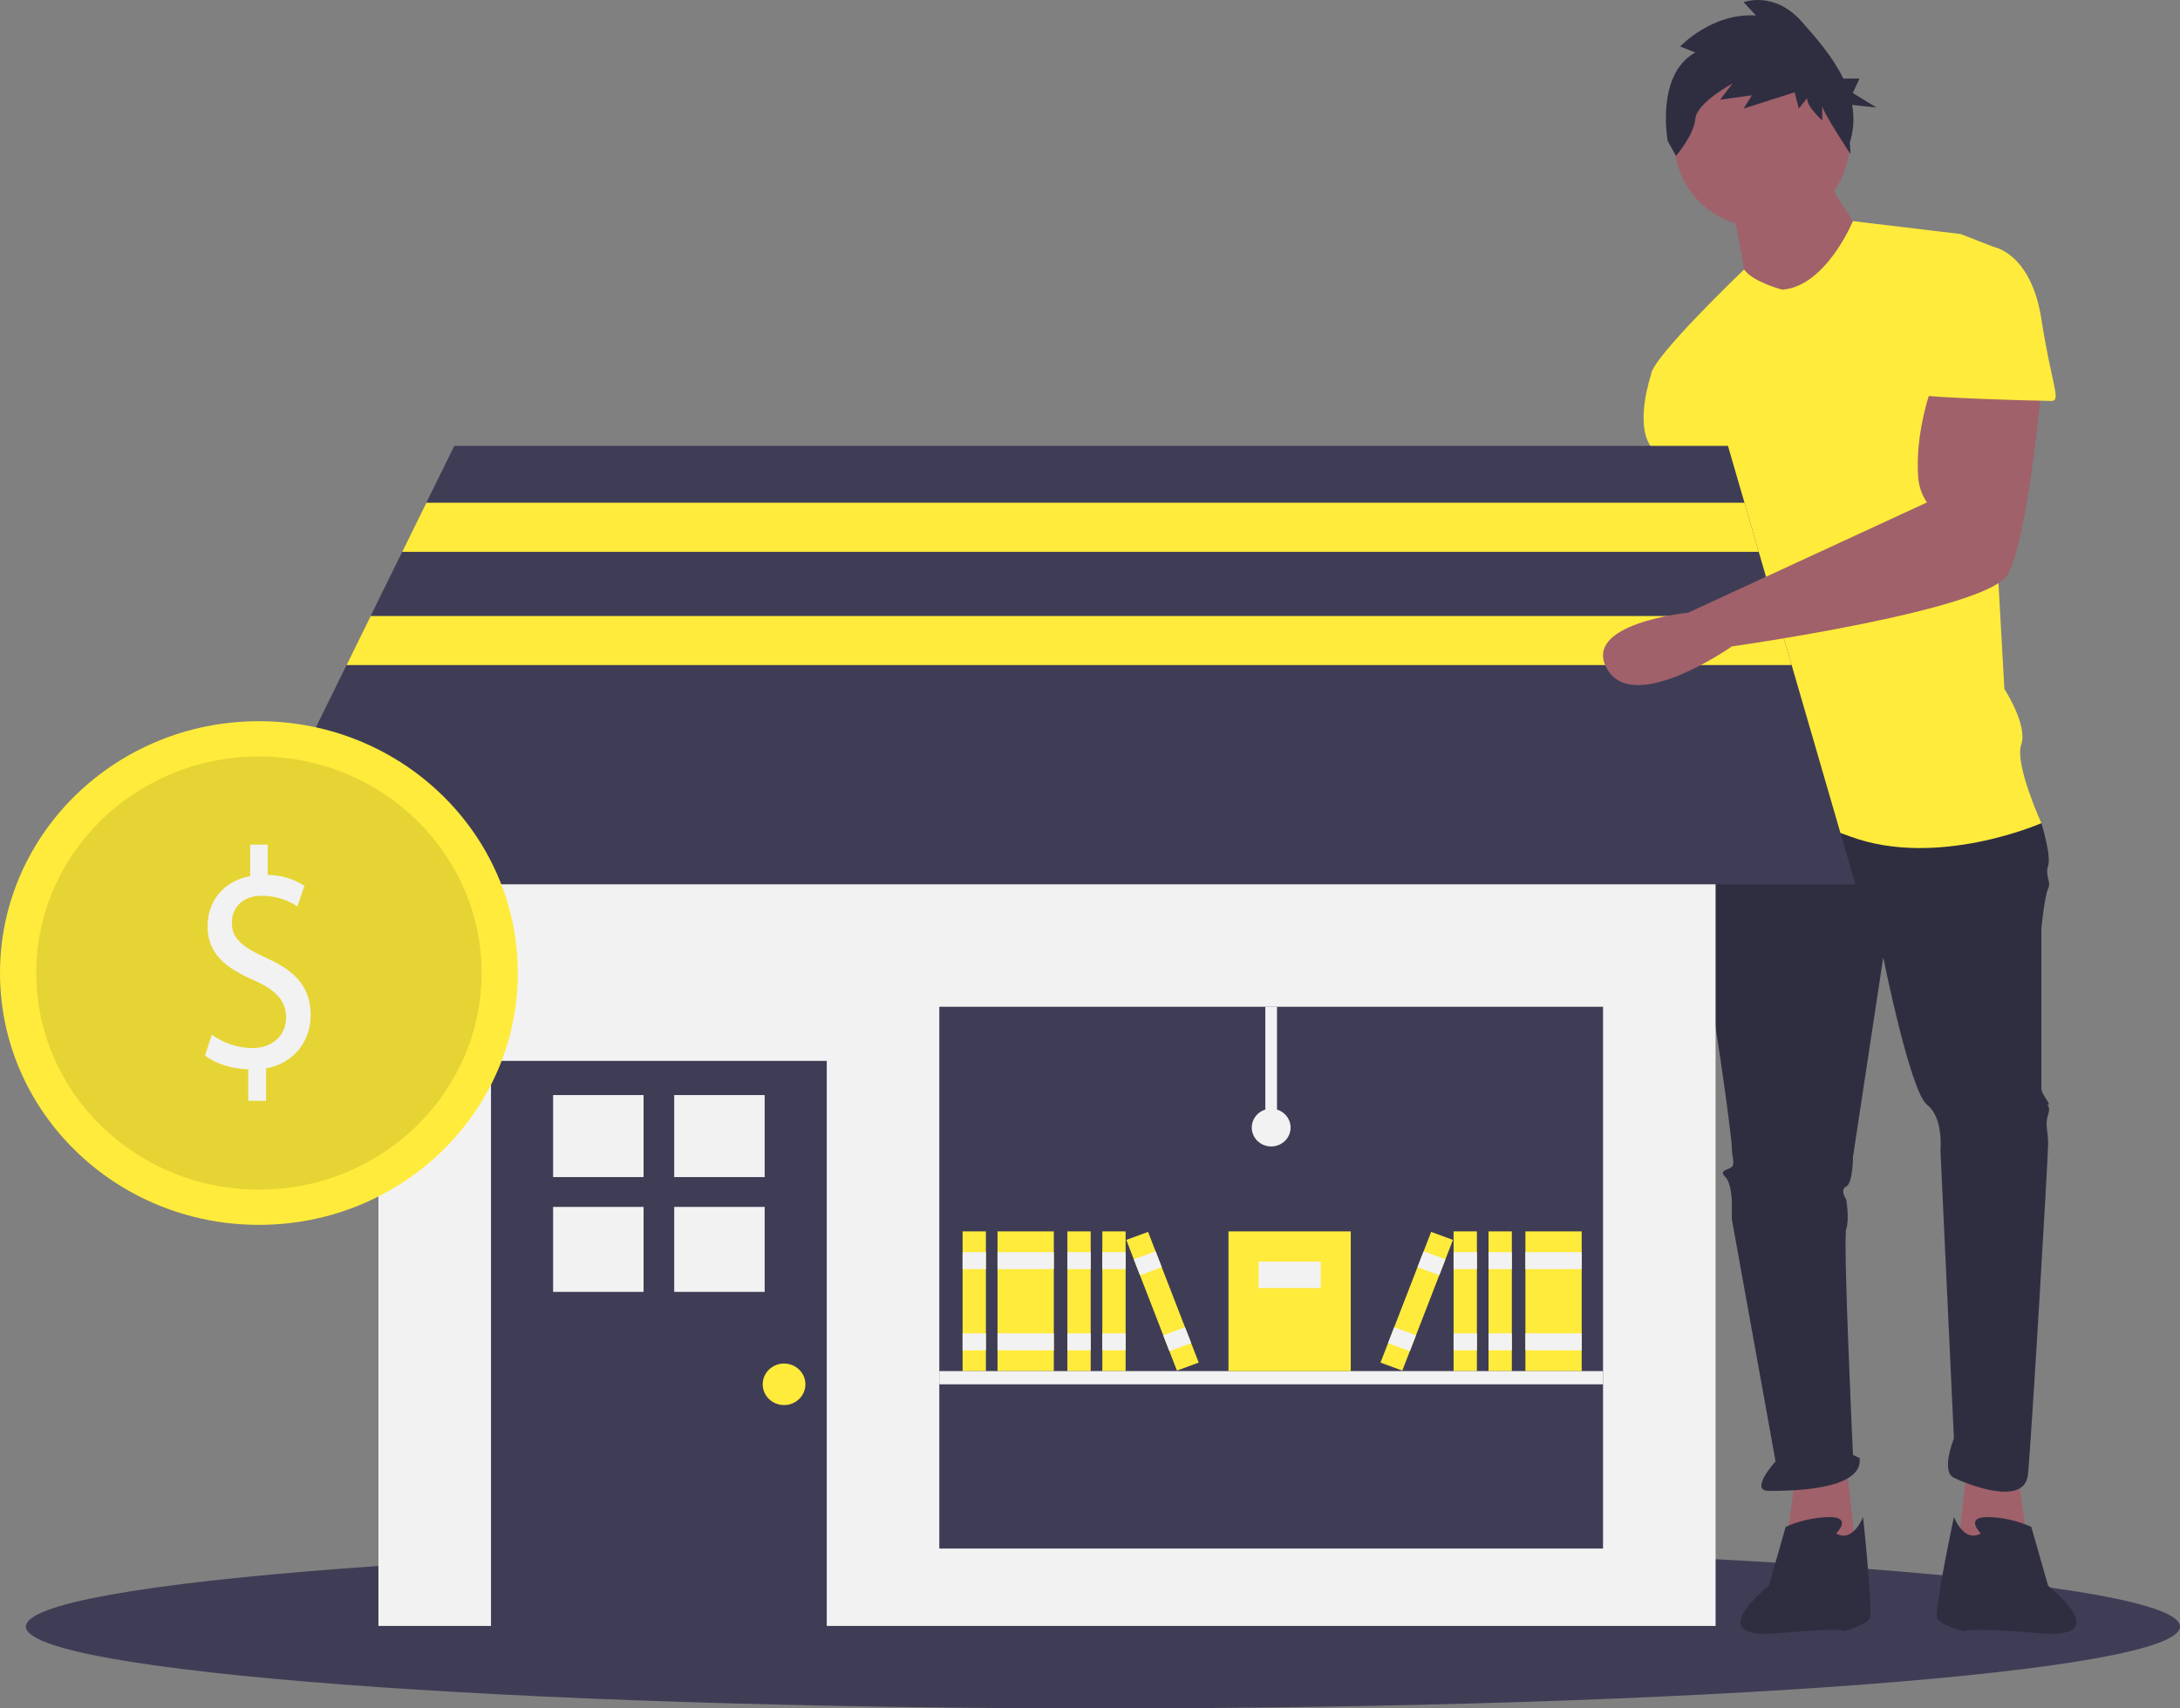 <svg width="148" height="116" viewBox="0 0 148 116" fill="none" xmlns="http://www.w3.org/2000/svg">
<rect x="0" y="0" width="148" height="116" fill="#808080" stroke="none"/>
<g clip-path="url(#clip0_6:297)">
<path d="M74.879 116C115.262 116 148 113.512 148 110.442C148 107.373 115.262 104.885 74.879 104.885C34.495 104.885 1.758 107.373 1.758 110.442C1.758 113.512 34.495 116 74.879 116Z" fill="#3F3D56"/>
<path d="M136.991 100.118L137.677 105.008L132.879 105.452L133.565 99.452L136.991 100.118Z" fill="#A0616A"/>
<path d="M114.375 33.002C114.375 33.002 114.832 39.003 114.832 39.225C114.832 39.447 111.634 54.782 111.634 54.782C111.634 54.782 107.065 63.227 111.634 63.005C116.202 62.783 114.832 55.004 114.832 55.004L119.63 42.114L117.574 33.002H114.375Z" fill="#A0616A"/>
<path d="M121.914 100.118L121.229 105.008L126.026 105.452L125.341 99.452L121.914 100.118Z" fill="#A0616A"/>
<path d="M116.66 54.337L115.518 55.893C115.518 55.893 114.832 62.56 115.518 64.782C116.203 67.005 117.574 77.228 117.574 77.895C117.574 78.562 117.801 79.006 117.574 79.228C117.345 79.45 116.66 79.45 117.117 79.895C117.574 80.339 117.574 81.673 117.574 81.673V82.784L120.543 99.229C120.543 99.229 118.716 101.23 120.086 101.23C121.457 101.23 126.483 101.23 126.254 99.007L125.798 98.785C125.798 98.785 125.112 84.117 125.341 83.45C125.569 82.784 125.341 81.451 125.341 81.451C125.341 81.451 124.884 80.784 125.341 80.561C125.797 80.339 125.798 78.562 125.798 78.562L127.853 65.005C127.853 65.005 129.681 74.117 130.823 75.006C131.965 75.895 131.737 78.117 131.737 78.117L132.651 97.674C132.651 97.674 131.737 99.896 132.651 100.341C133.565 100.785 137.448 102.341 137.677 100.118C137.905 97.896 139.047 78.562 139.047 77.672C139.047 76.783 138.819 76.339 139.047 75.672C139.276 75.006 138.819 75.006 139.047 75.006C139.276 75.006 138.59 74.339 138.59 73.894V63.005C138.59 63.005 138.819 60.782 139.047 60.338C139.276 59.893 138.819 59.449 139.047 58.782C139.276 58.115 138.59 55.893 138.59 55.893L128.31 53.226L116.66 54.337Z" fill="#2F2E41"/>
<path d="M124.655 104.119C124.655 104.119 125.798 103.007 124.198 103.007C123.172 103.028 122.16 103.255 121.229 103.674L120.086 107.675C120.086 107.675 115.403 111.341 120.657 110.897C125.911 110.453 125.112 110.786 125.112 110.786C125.112 110.786 126.711 110.342 126.94 109.897C127.168 109.452 126.483 103.007 126.483 103.007C126.483 103.007 125.798 104.786 124.655 104.119Z" fill="#2F2E41"/>
<path d="M134.478 104.119C134.478 104.119 133.336 103.007 134.935 103.007C135.962 103.028 136.973 103.255 137.905 103.674L139.047 107.675C139.047 107.675 143.731 111.341 138.476 110.897C133.222 110.453 133.336 110.786 133.336 110.786C133.336 110.786 131.737 110.342 131.509 109.897C131.28 109.452 132.651 103.007 132.651 103.007C132.651 103.007 133.336 104.786 134.478 104.119Z" fill="#2F2E41"/>
<path d="M119.63 15.446C122.91 15.446 125.569 12.859 125.569 9.667C125.569 6.476 122.91 3.889 119.63 3.889C116.349 3.889 113.69 6.476 113.69 9.667C113.69 12.859 116.349 15.446 119.63 15.446Z" fill="#A0616A"/>
<path d="M117.574 13.89C117.574 13.89 118.487 18.335 118.487 19.001C118.487 19.668 122.371 21.668 122.371 21.668L126.711 16.334C126.711 16.334 123.97 12.556 123.97 11.668L117.574 13.89Z" fill="#A0616A"/>
<path d="M121 19.668C121 19.668 119.009 19.153 118.405 18.299C118.405 18.299 112.09 24.335 112.09 25.446L117.117 34.114C117.117 34.114 117.117 37.225 117.574 37.447C118.03 37.669 117.574 37.447 117.574 38.336C117.574 39.225 116.202 45.003 116.66 45.892C117.117 46.781 117.574 46.114 117.117 47.448C116.66 48.781 115.518 55.893 115.518 55.893C115.518 55.893 119.63 54.56 125.569 56.782C131.509 59.005 138.59 55.893 138.59 55.893C138.59 55.893 136.763 51.893 137.22 50.559C137.677 49.226 136.077 46.781 136.077 46.781L134.935 26.335C134.935 26.335 136.534 17.224 135.392 16.779L133.108 15.89L125.792 15.015C125.792 15.015 123.97 19.446 121 19.668Z" fill="#FFEB3B"/>
<path d="M114.375 23.891L112.09 25.446C112.09 25.446 110.948 28.78 112.09 30.336C113.233 31.891 113.689 34.114 113.689 34.114L118.259 33.669L114.375 23.891Z" fill="#FFEB3B"/>
<path d="M115.094 3.561L114.064 3.16C114.064 3.16 116.218 0.852 119.216 1.053L118.373 0.15C118.373 0.15 120.433 -0.652 122.307 1.454C123.291 2.562 124.431 3.863 125.141 5.33H126.244L125.784 6.316L127.395 7.302L125.741 7.125C125.898 7.977 125.844 8.853 125.584 9.68L125.629 10.46C125.629 10.46 123.711 7.573 123.711 7.172V8.175C123.711 8.175 122.681 7.272 122.681 6.671L122.119 7.373L121.838 6.269L118.373 7.373L118.935 6.47L116.78 6.771L117.623 5.667C117.623 5.667 115.188 6.972 115.094 8.075C115.001 9.178 113.783 10.583 113.783 10.583L113.221 9.58C113.221 9.58 112.378 5.066 115.094 3.561Z" fill="#2F2E41"/>
<path d="M116.472 48.363H25.692V110.401H116.472V48.363Z" fill="#F2F2F2"/>
<path d="M56.128 72.033H33.334V110.742H56.128V72.033Z" fill="#3F3D56"/>
<path d="M43.691 74.355H37.55V79.924H43.691V74.355Z" fill="#F2F2F2"/>
<path d="M51.912 74.355H45.772V79.924H51.912V74.355Z" fill="#F2F2F2"/>
<path d="M43.691 81.949H37.55V87.719H43.691V81.949Z" fill="#F2F2F2"/>
<path d="M51.912 81.949H45.772V87.719H51.912V81.949Z" fill="#F2F2F2"/>
<path d="M53.229 95.404C54.03 95.404 54.679 94.773 54.679 93.994C54.679 93.215 54.03 92.584 53.229 92.584C52.429 92.584 51.78 93.215 51.78 93.994C51.78 94.773 52.429 95.404 53.229 95.404Z" fill="#FFEB3B"/>
<path d="M108.83 68.359H63.77V105.145H108.83V68.359Z" fill="#3F3D56"/>
<path d="M125.959 60.043H16.206L23.524 45.159L25.161 41.826L27.304 37.468L28.942 34.136L30.84 30.275H117.311L118.433 34.136L119.401 37.468L120.667 41.826L121.636 45.159L125.959 60.043Z" fill="#3F3D56"/>
<path d="M66.932 83.612H65.351V93.097H66.932V83.612Z" fill="#FFEB3B"/>
<path d="M66.932 85.022H65.351V86.175H66.932V85.022Z" fill="#F2F2F2"/>
<path d="M66.932 90.533H65.351V91.687H66.932V90.533Z" fill="#F2F2F2"/>
<path d="M71.543 83.612H67.722V93.097H71.543V83.612Z" fill="#FFEB3B"/>
<path d="M71.543 85.022H67.722V86.175H71.543V85.022Z" fill="#F2F2F2"/>
<path d="M71.543 90.533H67.722V91.687H71.543V90.533Z" fill="#F2F2F2"/>
<path d="M74.047 83.612H72.466V93.097H74.047V83.612Z" fill="#FFEB3B"/>
<path d="M74.047 85.022H72.466V86.175H74.047V85.022Z" fill="#F2F2F2"/>
<path d="M74.047 90.533H72.466V91.687H74.047V90.533Z" fill="#F2F2F2"/>
<path d="M76.418 83.612H74.837V93.097H76.418V83.612Z" fill="#FFEB3B"/>
<path d="M76.418 85.022H74.837V86.175H76.418V85.022Z" fill="#F2F2F2"/>
<path d="M76.418 90.533H74.837V91.687H76.418V90.533Z" fill="#F2F2F2"/>
<path d="M77.942 83.645L76.463 84.188L79.902 93.063L81.381 92.52L77.942 83.645Z" fill="#FFEB3B"/>
<path d="M78.453 84.965L76.974 85.507L77.392 86.586L78.872 86.044L78.453 84.965Z" fill="#F2F2F2"/>
<path d="M80.452 90.122L78.972 90.664L79.39 91.744L80.87 91.201L80.452 90.122Z" fill="#F2F2F2"/>
<path d="M107.381 83.612H103.56V93.097H107.381V83.612Z" fill="#FFEB3B"/>
<path d="M107.381 85.022H103.56V86.175H107.381V85.022Z" fill="#F2F2F2"/>
<path d="M107.381 90.533H103.56V91.687H107.381V90.533Z" fill="#F2F2F2"/>
<path d="M102.638 83.612H101.057V93.097H102.638V83.612Z" fill="#FFEB3B"/>
<path d="M102.638 85.022H101.057V86.175H102.638V85.022Z" fill="#F2F2F2"/>
<path d="M102.638 90.533H101.057V91.687H102.638V90.533Z" fill="#F2F2F2"/>
<path d="M100.266 83.612H98.685V93.097H100.266V83.612Z" fill="#FFEB3B"/>
<path d="M100.266 85.022H98.685V86.175H100.266V85.022Z" fill="#F2F2F2"/>
<path d="M100.266 90.533H98.685V91.687H100.266V90.533Z" fill="#F2F2F2"/>
<path d="M97.161 83.645L93.722 92.52L95.202 93.063L98.641 84.188L97.161 83.645Z" fill="#FFEB3B"/>
<path d="M96.65 84.965L96.232 86.044L97.711 86.586L98.13 85.507L96.65 84.965Z" fill="#F2F2F2"/>
<path d="M94.652 90.122L94.234 91.201L95.713 91.744L96.131 90.664L94.652 90.122Z" fill="#F2F2F2"/>
<path d="M108.83 93.097H63.77V93.994H108.83V93.097Z" fill="#F2F2F2"/>
<path d="M91.702 83.612H83.402V93.097H91.702V83.612Z" fill="#FFEB3B"/>
<path d="M89.66 85.662H85.444V87.457H89.66V85.662Z" fill="#F2F2F2"/>
<path d="M86.695 68.359H85.904V76.562H86.695V68.359Z" fill="#F2F2F2"/>
<path d="M86.3 77.844C87.028 77.844 87.618 77.27 87.618 76.562C87.618 75.854 87.028 75.281 86.3 75.281C85.572 75.281 84.983 75.854 84.983 76.562C84.983 77.27 85.572 77.844 86.3 77.844Z" fill="#F2F2F2"/>
<path d="M119.401 37.468H27.304L28.942 34.136H118.433L119.401 37.468Z" fill="#FFEB3B"/>
<path d="M121.636 45.159H23.524L25.161 41.826H120.667L121.636 45.159Z" fill="#FFEB3B"/>
<path d="M131.28 25.891C131.28 25.891 129.957 29.2 130.233 32.474C130.284 33.061 130.487 33.625 130.823 34.114L114.616 41.599C114.616 41.599 107.293 42.337 109.121 45.448C110.948 48.559 117.574 43.892 117.574 43.892C117.574 43.892 134.935 41.447 136.306 39.003C137.677 36.558 138.59 26.335 138.59 26.335L131.28 25.891Z" fill="#A0616A"/>
<path d="M131.965 16.779H135.392C135.392 16.779 137.905 17.224 138.59 21.668C139.276 26.113 139.961 27.224 139.276 27.224C138.59 27.224 130.366 27.002 130.366 26.78C130.366 26.558 131.965 16.779 131.965 16.779Z" fill="#FFEB3B"/>
<path d="M17.577 83.168C27.285 83.168 35.154 75.513 35.154 66.069C35.154 56.625 27.285 48.969 17.577 48.969C7.87 48.969 0 56.625 0 66.069C0 75.513 7.87 83.168 17.577 83.168Z" fill="#FFEB3B"/>
<path opacity="0.1" d="M17.577 80.775C25.926 80.775 32.694 74.191 32.694 66.069C32.694 57.947 25.926 51.363 17.577 51.363C9.229 51.363 2.461 57.947 2.461 66.069C2.461 74.191 9.229 80.775 17.577 80.775Z" fill="black"/>
<path d="M16.853 74.747V72.606C15.741 72.585 14.59 72.204 13.919 71.674L14.379 70.254C15.177 70.835 16.144 71.154 17.14 71.165C18.502 71.165 19.422 70.297 19.422 69.088C19.422 67.923 18.674 67.202 17.256 66.567C15.3 65.719 14.092 64.744 14.092 62.9C14.092 61.141 15.223 59.807 16.987 59.489V57.348H18.176V59.404C19.062 59.416 19.927 59.673 20.669 60.145L20.189 61.544C19.478 61.071 18.635 60.819 17.773 60.824C16.297 60.824 15.741 61.798 15.741 62.646C15.741 63.748 16.45 64.299 18.118 65.062C20.093 65.952 21.091 67.054 21.091 68.94C21.091 70.615 20.036 72.183 18.061 72.542V74.747H16.853Z" fill="#F2F2F2"/>
</g>
<defs>
<clipPath id="clip0_6:297">
<rect width="148" height="116" fill="white"/>
</clipPath>
</defs>
</svg>

